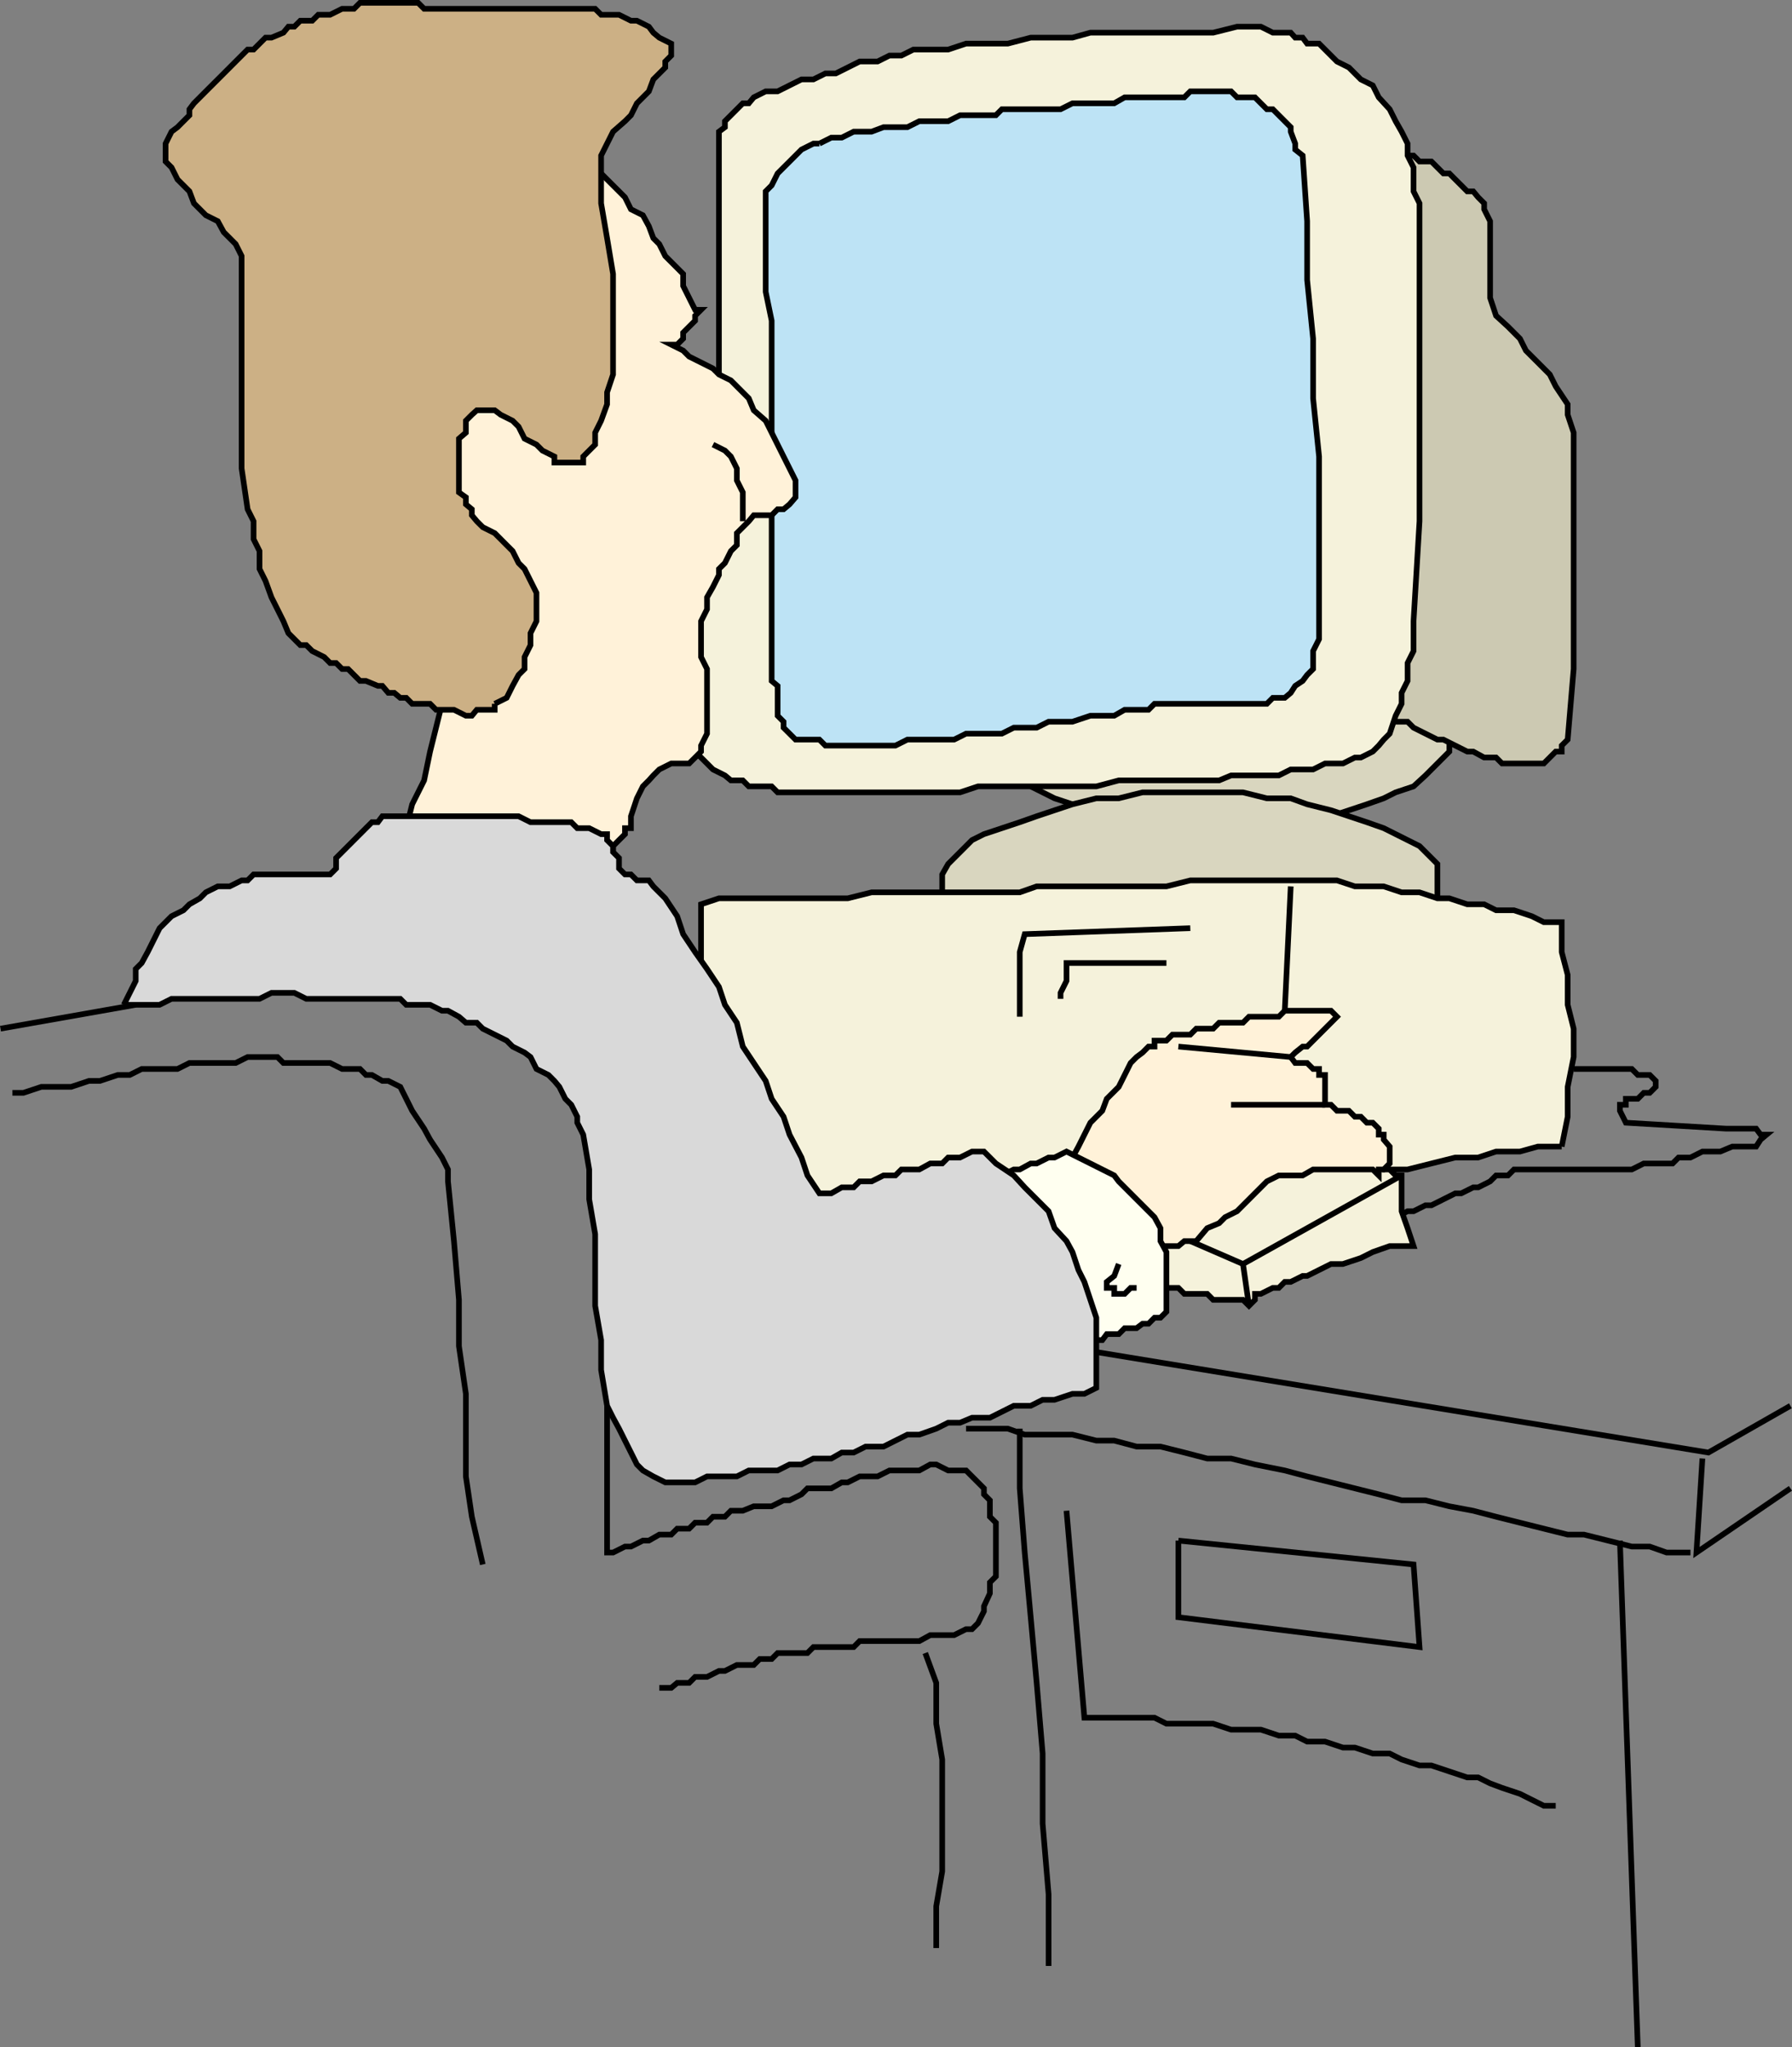 <svg xmlns="http://www.w3.org/2000/svg" width="360.418" height="411.485"><rect width="100%" height="100%" fill="#808080" stroke="none"/><path fill="#d9d6bf" stroke="#000" stroke-miterlimit="10" stroke-width="1.134" d="M245.2 126.067h4.8l4.802 1.2h4.797l3.3 1.198h4.801l3.602 1.2 3.597 1.199 3.403 1.203 2.398 2.398 3.602 1.2 2.398 1.199 1.2 2.402 2.402 1 1.199 2.399v8.402l-1.2 1.2-2.402 2.398-1.199 1.199-2.398 2.203-3.602 1.2-2.398 1.198-3.403 1.2-3.597 1.199-3.602 1.203-4.8 1.2h-3.301l-4.797 1.198h-19L231 165.266h-3.602l-4.8-1.199-3.297-1.203-7.203-2.399-4.797-2.398-2.203-2.203-2.399-1.2-1.2-2.398-1.198-1.199-1.203-2.402v-4.801l1.203-1.2 1.199-2.398 1.2-1 2.398-2.402 2.203-1.2 2.398-1.199 2.399-2.398 3.601-1.203 3.602-1.2 3.297-1.199h4.8l3.602-1.199h4.8l4.798-1.199h4.601"/><path fill="#d9d6bf" stroke="#000" stroke-miterlimit="10" stroke-width="1.134" d="M239.4 159.266H250l4.802 1.2h4.797l3.3 1.199 4.801 1.199 3.602 1.203 3.597 1.2 3.403 1.198 4.797 2.399 2.402 1.203 3.598 3.598v6.902l-1.2 2.398-2.398 1.2-2.402 1.199-2.399 1.203-2.398 2.398-3.403 1.2-3.597 1.199-3.602 1.203h-4.8l-3.301 1h-4.797l-4.801 1.2h-20.2l-4.8-1.2h-4.5l-4.8-1h-3.602l-3.598-1.203-3.402-1.2-3.598-1.199-3.602-2.398-2.398-1.203-1.2-1.2-2.402-1.199-1.199-2.398-1.2-1.203v-3.598l1.2-2.101 1.2-1.2 2.402-2.398 1.199-1.203 2.398-1.2 3.602-1.199 3.598-1.199 3.402-1.199 3.598-1.203 3.601-1.2 4.8-1.199h4.5l4.802-1.199h9.597"/><path fill="#ccc9b2" stroke="#000" stroke-miterlimit="10" stroke-width="1.134" d="M279.5 28.864h1.2l1.2 1.203 1.199 1.2h1.203l1.199 1.198h2.398l1.2 1.2 1.203 1.199h1.199l1.2 1.203 2.398 2.398h1.203l1 1.2 1.199 1.199v1.203l1.2 2.398v15.399l1.198 3.601 2.403 2.2 2.398 2.402 1.2 2.398 2.402 2.399 2.398 2.402 1.2 2.399 2.402 3.601v2.098l1.199 3.601v47.5l-1.2 14.2-1.202 1.199v1.203h-1.2l-2.398 2.398h-8.402l-1.2-1.199h-2.398l-2.2-1.199H295.1l-2.399-1.203-2.398-1.2H289.1l-4.797-2.398-1.203-1.199h-2.4l-1.2-1.203-2.198-1.2h-2.403l1.2-14.199v-14.101l1.203-14.399V85.766l1-14.101v-14.2l1.199-14.199V28.864"/><path fill="#f5f2db" stroke="#000" stroke-miterlimit="10" stroke-width="1.134" d="M144.599 28.864v-2.399l1.203-.898v-1.203l3.597-3.598h1.2l1-1.199L154 18.364h2.398l2.403-1.2 2.398-1.199h2.399L166 14.766h2.098l2.402-1.199 2.398-1.203h3.602l2.398-1.2h2.403l2.398-1.199h7l3.602-1.199h8.398l4.602-1.199h8.398l3.602-1H244l4.8-1.203h4.798L256 6.567h3.598l.902 1h1.5l.898 1.2h2.403l3.597 3.597 2.403 1.203 2.398 2.398 2.399 1.2 1.203 2.402 2.199 2.398 1.2 2.399 1.198 2.101 1.2 2.399v2.402l1.203 2.399v4.8l1.199 2.399v63.902l-1.2 20.098v6l-1.202 2.402v3.598l-1.2 2.402v2.2l-1.199 2.398-1.2 3.601-1.198 1.2-1 1.199-1.203 1.203-2.399 1.2h-1.2l-2.401 1.198H266.5l-2.402 1.2h-4.5l-2.399 1.199H247.6l-2.399 1H225l-4.5 1.203h-23.8l-3.601 1.2h-36.7l-1.199-1.2h-4.6l-1.2-1.203h-2.398l-1.2-1-2.402-1.2-6-6-1.199-4.8v-4.598l-1.2-4.8v-8.399l1.2-4.8v-8.102l1.2-4.801v-4.797l1.199-4.602 2.4-3.601 1.2-4.797 1.198-4.8v-3.302l1.2-4.8V28.864"/><path fill="#bde3f5" stroke="#000" stroke-miterlimit="10" stroke-width="1.134" d="M164.802 28.864h-1.203l-2.399 1.203-2.398 2.398-1.203 1.2-1.2 1.199-1.199 2.402-1.2 1.2v20.199l1.2 5.8v72.399l1.2 1v6l1.199 1.203v1.2l1.203 1.198 1.199 1.2h4.8l1.2 1.199h14.098l2.402-1.2h9.398l2.403-1.199h7.199l2.398-1.199h4.602l2.398-1.199h4.801l3.602-1.203h4.797l2.101-1.2h4.8l1.2-1.199h22.602l1.199-1.199h2.398l1.2-1 .902-1.402 1.5-1 .898-1.2 1.2-1.199v-3.601l1.203-2.399V91.766l-1.203-11.699v-12l-1.2-11.8V44.464l-.898-13.199-1.5-1.199v-1.203l-.902-2.399v-.898l-1.2-1.203-2.398-2.399h-1.2l-1.202-1.199-1.2-1.199h-3.597l-1.203-1.203h-8.2l-1.199 1.203h-12l-2.101 1.2H215.7l-2.398 1.198H201.5l-1.2 1.2h-7.2l-2.399 1.199h-5.8l-2.4 1.203h-4.8l-2.398.898H171.7l-2.398 1.2H167.2l-2.398 1.199"/><path fill="#f5f2db" stroke="#000" stroke-miterlimit="10" stroke-width="1.134" d="m314.099 230.465 1.203-6v-6l1.199-6v-5.699l-1.2-4.8v-6l-1.202-4.602v-6H310.5l-2.402-1.2-3.598-1.199h-3.602l-2.398-1.199h-3.402l-3.598-1.199h-2.402l-3.598-1.203h-3.602l-3.597-1.2H272.5l-3.602-1.199h-29.5l-4.8 1.2H208.5l-3.402 1.199h-29.797l-4.801 1.203h-25.902l-3.598 1.2v11.8l-1.2 6v7.2l1.2 2.398 2.398 3.3 1.2 3.602 2.402 2.398 1.2 3.602 2.398 3.598 1 3.402 2.402 2.398 1.2 3.602 2.398 3.598 1.203 3.601 2.398 2.399 1.2 3.402 1.199 3.598 2.402 2.402 1.2 3.598 4.5-1.2 4.8-1.199 3.598-1.199h4.8l4.602-1.203 4.8-1.2 4.798-1.199 4.8-1 4.602-1.398 4.8-1.203h4.798l4.5-1L237 242.266h4.8l4.598-1.199 4.801-1.203h4.8l4.5-1.2 4.802-1.199 4.797-1.199h4.8l4.602-1.199h3.598l4.8-1.203 4.801-1.2h4.602l3.597-1.199h4.801l3.602-1h4.797"/><path fill="#fff2d9" stroke="#000" stroke-miterlimit="10" stroke-width="1.134" d="m117.302 32.465 1.199 1.2 2.398 1.199 1.2 1.203 2.402 2.398 1.2 1.2 1.198 2.402 2.403 1.2 1.199 2.198.898 2.399 1.2 1.203 1.203 2.398 1.199 1.2 2.398 2.402v2.398l1.2 2.399 1.203 2.402H141l-1.2 1.2v1l-1.202 1.199-1.2 1.199v1.203l-1.199 1.2H135l2.4 1.198 1.199 1.2L141 72.864l2.398 1.203 1.2 1.2L147 76.464l1.2 1.2 2.398 2.402 1 2.398L154 84.567l2.398 4.797 1.2 2.402 1.203 2.399L160 96.567v3.398l-1.2 1.399-1.202 1h-1.2l-1.199 1.203H151.6l-1 1.2-2.399 2.398v2.402l-1.2 1.2-1.198 2.398-1.203 1.199v1.203l-1.2 2.398-1.199 2.102v2.398l-1.2 2.399v7.203l1.2 2.398v13l-1.2 2.399v1.203l-1.198 1.2-1.203 1.198H135l-2.402 1.2-1.2 1.199-.898 1-1.2 1.203-1.202 2.398-1.2 3.602v2.398H125.7v1.2l-1.2 1.199-1.198 1.203v1.2l-1.203 1.198H80.5l1.2-6 1.198-4.8 2.403-4.801 1.199-5.797 2.398-9.602v-14.199l-1.199-3.601-1.2-3.598-1.198-2.102-2.403-3.601-1.199-3.598v-2.402l-1.2-3.598 1.2-10.601 2.399-9.598 1.203-10.5 2.398-9.602 2.399-9.398 2.203-9.602 2.597-10.601 2.2-9.297h1.203l1.199.898h4.8l1.2 1.2h3.598l1.203 1.199h2.199l1.2 1.203h1.198l1.2 1.2 1.203 1.198"/><path fill="none" stroke="#000" stroke-miterlimit="10" stroke-width="1.134" d="M149.4 104.766v-5.8l-1.2-2.399v-2.402l-1.2-2.399-1.198-1.199-2.403-1.203"/><path fill="#ccb085" stroke="#000" stroke-miterlimit="10" stroke-width="1.134" d="m99.5 141.465 2.4-1.199 1.199-2.402 1.203-2.2 1.199-1.199v-2.398l1.2-2.402v-2.399l1.198-2.402v-5.7l-1.199-2.398-1.2-2.402-1.198-1.2-1.203-2.398-1.2-1.199-1.199-1.203-1.2-1.2-2.401-1.199-1.2-1.199-1-1.199v-1.203l-1.199-1v-1.399l-1.398-1v-10.8l1.398-1.2v-2.398l1.2-1.203 1-.899h3.6l1.2.899 2.399 1.203 1.203 1.2 1.199 2.398 2.398 1.199 1.2 1.203 2.402 1.2v1.198h5.8v-1.199l2.4-2.402v-2.399l1.198-2.398 1.2-3.3v-2.403l1.203-3.598V55.067l-1.203-7.203-1.2-7v-9.598l1.2-2.402 1.203-2.399 2.398-2.101 1.2-1.2 1.199-2.398 2.402-2.402.898-2.399 2.403-2.398v-1.203l1.199-1.2V8.767l-2.402-1.199-1.2-1-.898-1.203-2.402-1.2h-1.2l-2.398-1.199h-3.602l-1.199-1.2H85.302L84.099.567h-11.7l-1.199 1.2h-2.398l-2.403 1.198h-2.398l-1.2 1.2H60.4l-1.2 1.199H58l-1 1.203-2.401 1h-1.2l-2.398 2.398h-1.2l-1.202 1.2-1.2 1.199-1.199 1.203-2.398 2.398-1.203 1.2-1.2 1.199-1.199 1.203-1.2 1.2-.901 1.198v1.2l-1.2 1.199-1.199 1.203-1.2.898-1.198 2.399v3.601l1.199 1.2 1.2 2.402 2.398 2.398.902 2.399 2.398 2.402 2.403 1.2L45 46.664l2.398 2.402 1.2 2.398v42.7l1.203 8.199L51 104.766v3.598l1.2 2.402v3.598l1.198 2.402 1.2 3.301 1.203 2.398L57 124.864l1 2.402 2.398 2.399h1.2l1.203 1.199 2.398 1.203 1.2 1.2h1.199l1.203 1.198H70l2.398 2.399h1.2l2.402 1h.898l1.2 1.402h1.203l1.199 1h1.2l1.198 1.2H86.5l1.2 1.199h3.6l2.4 1.199h1.198l1-1.2H99.5v-1.199"/><path fill="none" stroke="#000" stroke-miterlimit="10" stroke-width="1.134" d="m259.599 178.165-1.2 25m-45.097-2.399v-1.199l1.199-2.402v-3.598h20.098"/><path fill="none" stroke="#000" stroke-miterlimit="10" stroke-width="1.134" d="m239.4 186.567-33.301 1.2-1 3.597v13m111.401 10.5h11.7l1.2 1.203h2.402l1.199 1.2v1.198l-1.2 1.2H330.6l-1.2 1.199h-2.398v1.203h-1.2v1.2l1.2 2.398 20.2 1.199h6l.898 1.203h1.203l-1.203 1-.899 1.398h-4.8l-2.4 1h-3.6l-2.4 1.2H337.6l-1.2 1.199h-5.8l-2.399 1.203h-23.7l-1.198 1.2H300.9l-1.199 1.198-2.398 1.2h-1l-2.403 1.199h-1.2l-2.398 1.203-2.403 1.2H286.7l-2.398 1.198h-1.203l-2.399 1.2"/><path fill="#f5f2db" stroke="#000" stroke-miterlimit="10" stroke-width="1.134" d="M231 257.665h1.2l1.2 1.199h3.6l1.2 1.203h4.602l1.199 1.2h6l1.2 1.198 1.198-1.199v-1.199h1.2l2.402-1.203h1.2l1.198-1.2h1.2l2.402-1.199h.898l2.403-1.199 2.398-1.199h2.399l3.601-1.203 2.399-1.2 3.402-1.199h4.8l-1.202-3.601-1.2-3.399v-7.199H280.7l-1.2-1.199h-1.198l-1-1.203h-1.203l-1.2-1.2h-18.898l-1.2 1.2H253.6l-1.2 1.203-1.199 1.2H250l-1.198 1.198-1.203 1.2h-1.2l-1.199 1.199-1.2 1.203-1.198 1.2h-1l-1.203 1.198-1.2 1.2h-2.398v1.199h-4.8v1H231v10.8"/><path fill="none" stroke="#000" stroke-miterlimit="10" stroke-width="1.134" d="m239.4 249.465 10.6 4.602 31.9-17.8m-31.9 17.8 1.2 8.398m-223.898-60.5L.099 206.766M2.5 219.665h2.2l3.602-1.2h6l3.597-1.199h2.2l3.601-1.199h2.4l2.402-1.203h7.2l2.398-1.2h9.3l2.403-1.199h6l1.199 1.2H66.4l2.403 1.199H72.4l1.2 1.203h1.203l2.097 1.2h1.2l2.402 1.198 1.2 2.399 1.198 2.402 2.403 3.598 1.199 2.203 2.398 3.598 1.2 2.402v2.398l1.203 12 1 11.801v9.301l1.398 9.598v16.601l1.2 8.098 2.199 9.601m24.999-31.898v29.5h1.203l2.398-1.203h1.2l2.402-1.2h1.199l2.098-1.199H135l1.2-1.199h2.398l1.203-1.199h2.398l1.2-1.203h2.402l1.199-1.2h2.398l2.2-.898h3.601l2.399-1.199h1.203l2.398-1.203 1.2-1.2h4.8l2.102-1.199h1.199l2.398-1.199h3.602l2.398-1.199h6l2.2-1.203h1.203l2.398 1.203h3.602l3.597 3.598v1.199l1.2 1.203v3.297l1.203 1.203v10.797l-1.203 1.203v2.2l-1.2 2.597v1l-1.199 2.402-1.2 1.2h-1.198l-2.403 1.199h-4.8l-2.2 1.199h-12l-1.199 1.203H163.6l-1.2 1.2h-6l-1.199 1.198h-2.398l-1.203 1.2h-3.4l-2.398 1.199h-1.203l-2.399 1.203h-2.398l-1.203 1.2H136.2l-1.2 1h-2.4m53.499-7.001 2.203 6v8.2l1.199 7.199v22.5l-1.2 7v8.402m6.001-104.402h8.398l3.399 1.199h9.601l4.8 1.203h3.599l4.5 1.2h4.8l4.801 1.198 4.602 1.2h4.797l4.8 1.199 6 1.203 4.5 1.2 14.403 3.597 4.597 1.203h4.801l4.8 1.2 4.802.898 4.597 1.199 4.801 1.203 9.602 2.398h3.297l9.601 2.399h3.602l3.398 1.203h4.8"/><path fill="#fff2d9" stroke="#000" stroke-miterlimit="10" stroke-width="1.134" d="m215.7 232.665 1.2-2.2 1.199-2.398 1.203-2.402 2.398-2.399.899-2.402 2.402-2.399 1.2-2.398 1.198-2.402 1.2-1.2 1.203-.898 1.199-1.203h1.2v-1.2h2.398l1.203-1.199h3.597l1.2-1.199H244l1.2-1.199h4.8l1.2-1.203h6l1.198-1.2h9.301l1.2 1.2-1.2 1.203-2.398 2.398-1.203 1.2-1.2 1.199H262l-1.5 1.203-.902.898.902 1.2h2.398l1.2 1.199h1.203v1.203h1.199v6h1.2l1.198 1.2h2.403l1.199 1.198h1.2l1.198 1.2h1.2l1.203 1.199v1.203h1v1l1.199 1.398v3.399l-1.2 1.203h-1v1.2l-1.202-1.2h-12l-2.098 1.2h-4.8l-2.4 1.198-2.402 2.399-1.199 1.203-2.398 2.398-2.403 1.2-1.199 1.199-2.398 1-2.203 2.601H238.2l-1.2 1h-4.8l-1.2-1-1.198-1.398-1.203-1.203h-1.2l-1.199-1-1.2-1.2-.901-1.199v-1.199l-1.5-1.199-.899-1.203-2.398-2.399-1.203-1.199-1.2-1.199-1.199-1.203v-1.2"/><path fill="ivory" stroke="#000" stroke-miterlimit="10" stroke-width="1.134" d="M200.302 236.266h1.199l2.398-1.199h1.2l2.203-1.203h1.199l2.398-1.2h1.2l2.402-1.199 2.398 1.2 2.403 1.199 2.398 1.203 2.399 1.2.902 1.198 2.398 2.399 1.2 1.203 2.402 2.398 1.2 1.2 1.198 2.199v2.601l1.2 2.2v12l-1.2 1.199H232.2l-1.2 1.203h-1.198l-1.203.898H226.2l-1.2 1.2h-2.4l-.899 1.199h-1.2l-1.198 1.203H216.9l-1.199-1.203-1.2-2.399-1.198-2.101v-2.399l-1.203-2.398-1.2-2.402-1.199-1.2-1.2-2.398-1.198-2.402-1.203-2.2-1-2.601-1.2-1-1.199-2.399v-2.398l-1.2-2.402-1.198-2.399"/><path fill="#d9d9d9" stroke="#000" stroke-miterlimit="10" stroke-width="1.134" d="m24.9 201.965 1.199-2.398 1.203-2.402v-2.399l1.199-1.199 1.2-2.203 2.398-4.797 2.402-2.402 2.398-1.2 1.2-1.199 2.101-1.199 1.2-1.203 2.402-1.2H46.2l2.399-1.199h1.203L51 175.766h15.398l1.2-1.199v-2.102l1.203-1.199L70 170.067l1.2-1.203 2.398-2.399 1.203-1.199H76l.898-1.199h27.403l2.398 1.2h8.2l1.199 1.198h2.402l2.398 1.2h1.2v1.199l1.203 1.203v1.2l1.199 1.198v2.102l1.2 1.2h1.198l1.2 1.198h2.402l.898 1.2 2.403 2.402 2.398 3.598 1.2 3.601 2.402 3.598 2.398 3.402 2.399 3.598 1.203 3.601 2.398 3.602 1.2 4.797 2.199 3.3 2.402 3.602 1.2 3.598 2.398 3.601 1.203 3.602 2.398 4.598 1.2 3.601 2.402 3.598h2.398l2.102-1.2h2.398l1.2-1.199h2.402l2.398-1.199h2.399l1.203-1.199h3.597l2.2-1.203h2.402l1.2-1.2h2.398l2.402-1.199h2.398l2.403 2.399 3.597 2.402 2.2 2.399 4.8 4.8 1.2 3.399 2.402 2.601 1.2 2.2 1.198 3.601 1.2 2.399 1.203 3.601 1.199 3.598v14.101l-2.402 1.2H215.7l-3.601 1.199H209.7l-2.398 1.203h-3.403l-2.398 1.2-2.402 1.198H195.5l-2.402 1H190.7l-2.398 1.2-3.403 1.199h-2.398l-2.402 1.203-2.399 1.2h-3.6l-2.399 1.198h-2.398l-2.102 1.2H163.6l-2.399 1.199h-2.398l-2.403 1.203h-5.8l-2.399 1.2h-6l-2.398 1.198h-6l-2.403-1.199-2.097-1.199-1.203-1.203-2.399-4.797-1.2-2.402-1.198-2.2-1.203-2.398-1.2-7.203v-6l-1.199-6.899v-14.398l-1.2-7v-6l-1.198-7-1.203-2.402v-1.2l-1.2-2.398-1.199-1.203-1.2-2.399-1-1.199-1.198-1.199-2.403-1.203-1.199-2.399-1.2-.898-2.401-1.203-1.2-1.2-2.398-1.199-2.402-1.199-1.2-1.199h-2.2l-1.398-1.203-2.203-1.2h-1.2l-2.398-1.199h-4.8l-1.2-1.199H61.599l-2.399-1.199h-4.6l-2.399 1.2H34.5l-2.401 1.198h-7.2"/><path fill="none" stroke="#000" stroke-miterlimit="10" stroke-width="1.134" d="m225 254.067-.901 2.398-1.5 1.2v1.199h1.5v1.203h2.101l1.2-1.203h1.199m37.901-36.797h-18.9m11.999-9.602L237 210.364m-16.5 61.402 123.099 20.2 16.5-9.399m0 16.598L341.2 312.067l1.2-18.902m-16.598 16.5 3.597 101.8m-124.3-124.3v12l1 12.902 1.203 13 1.199 13.2 1.2 14.198v14.102l1.198 14.2v14.398m3.601-91.5 3.599 41.601H232.2l2.399 1.2H244l3.598 1.199h6l3.601 1.199h3.3l2.4 1.203h3.6l3.599 1.2h2.402l3.598 1.198h3.402l2.398 1.2 3.602 1.199h2.398l3.602 1.203 3.598 1.2h2.203l2.398 1.198 2.399.899 3.601 1.203 2.399 1.2 2.402 1.198h2.398"/><path fill="none" stroke="#000" stroke-miterlimit="10" stroke-width="1.134" d="m237 309.665 47.302 4.8 1.199 16.602-48.5-6v-15.402"/></svg>
